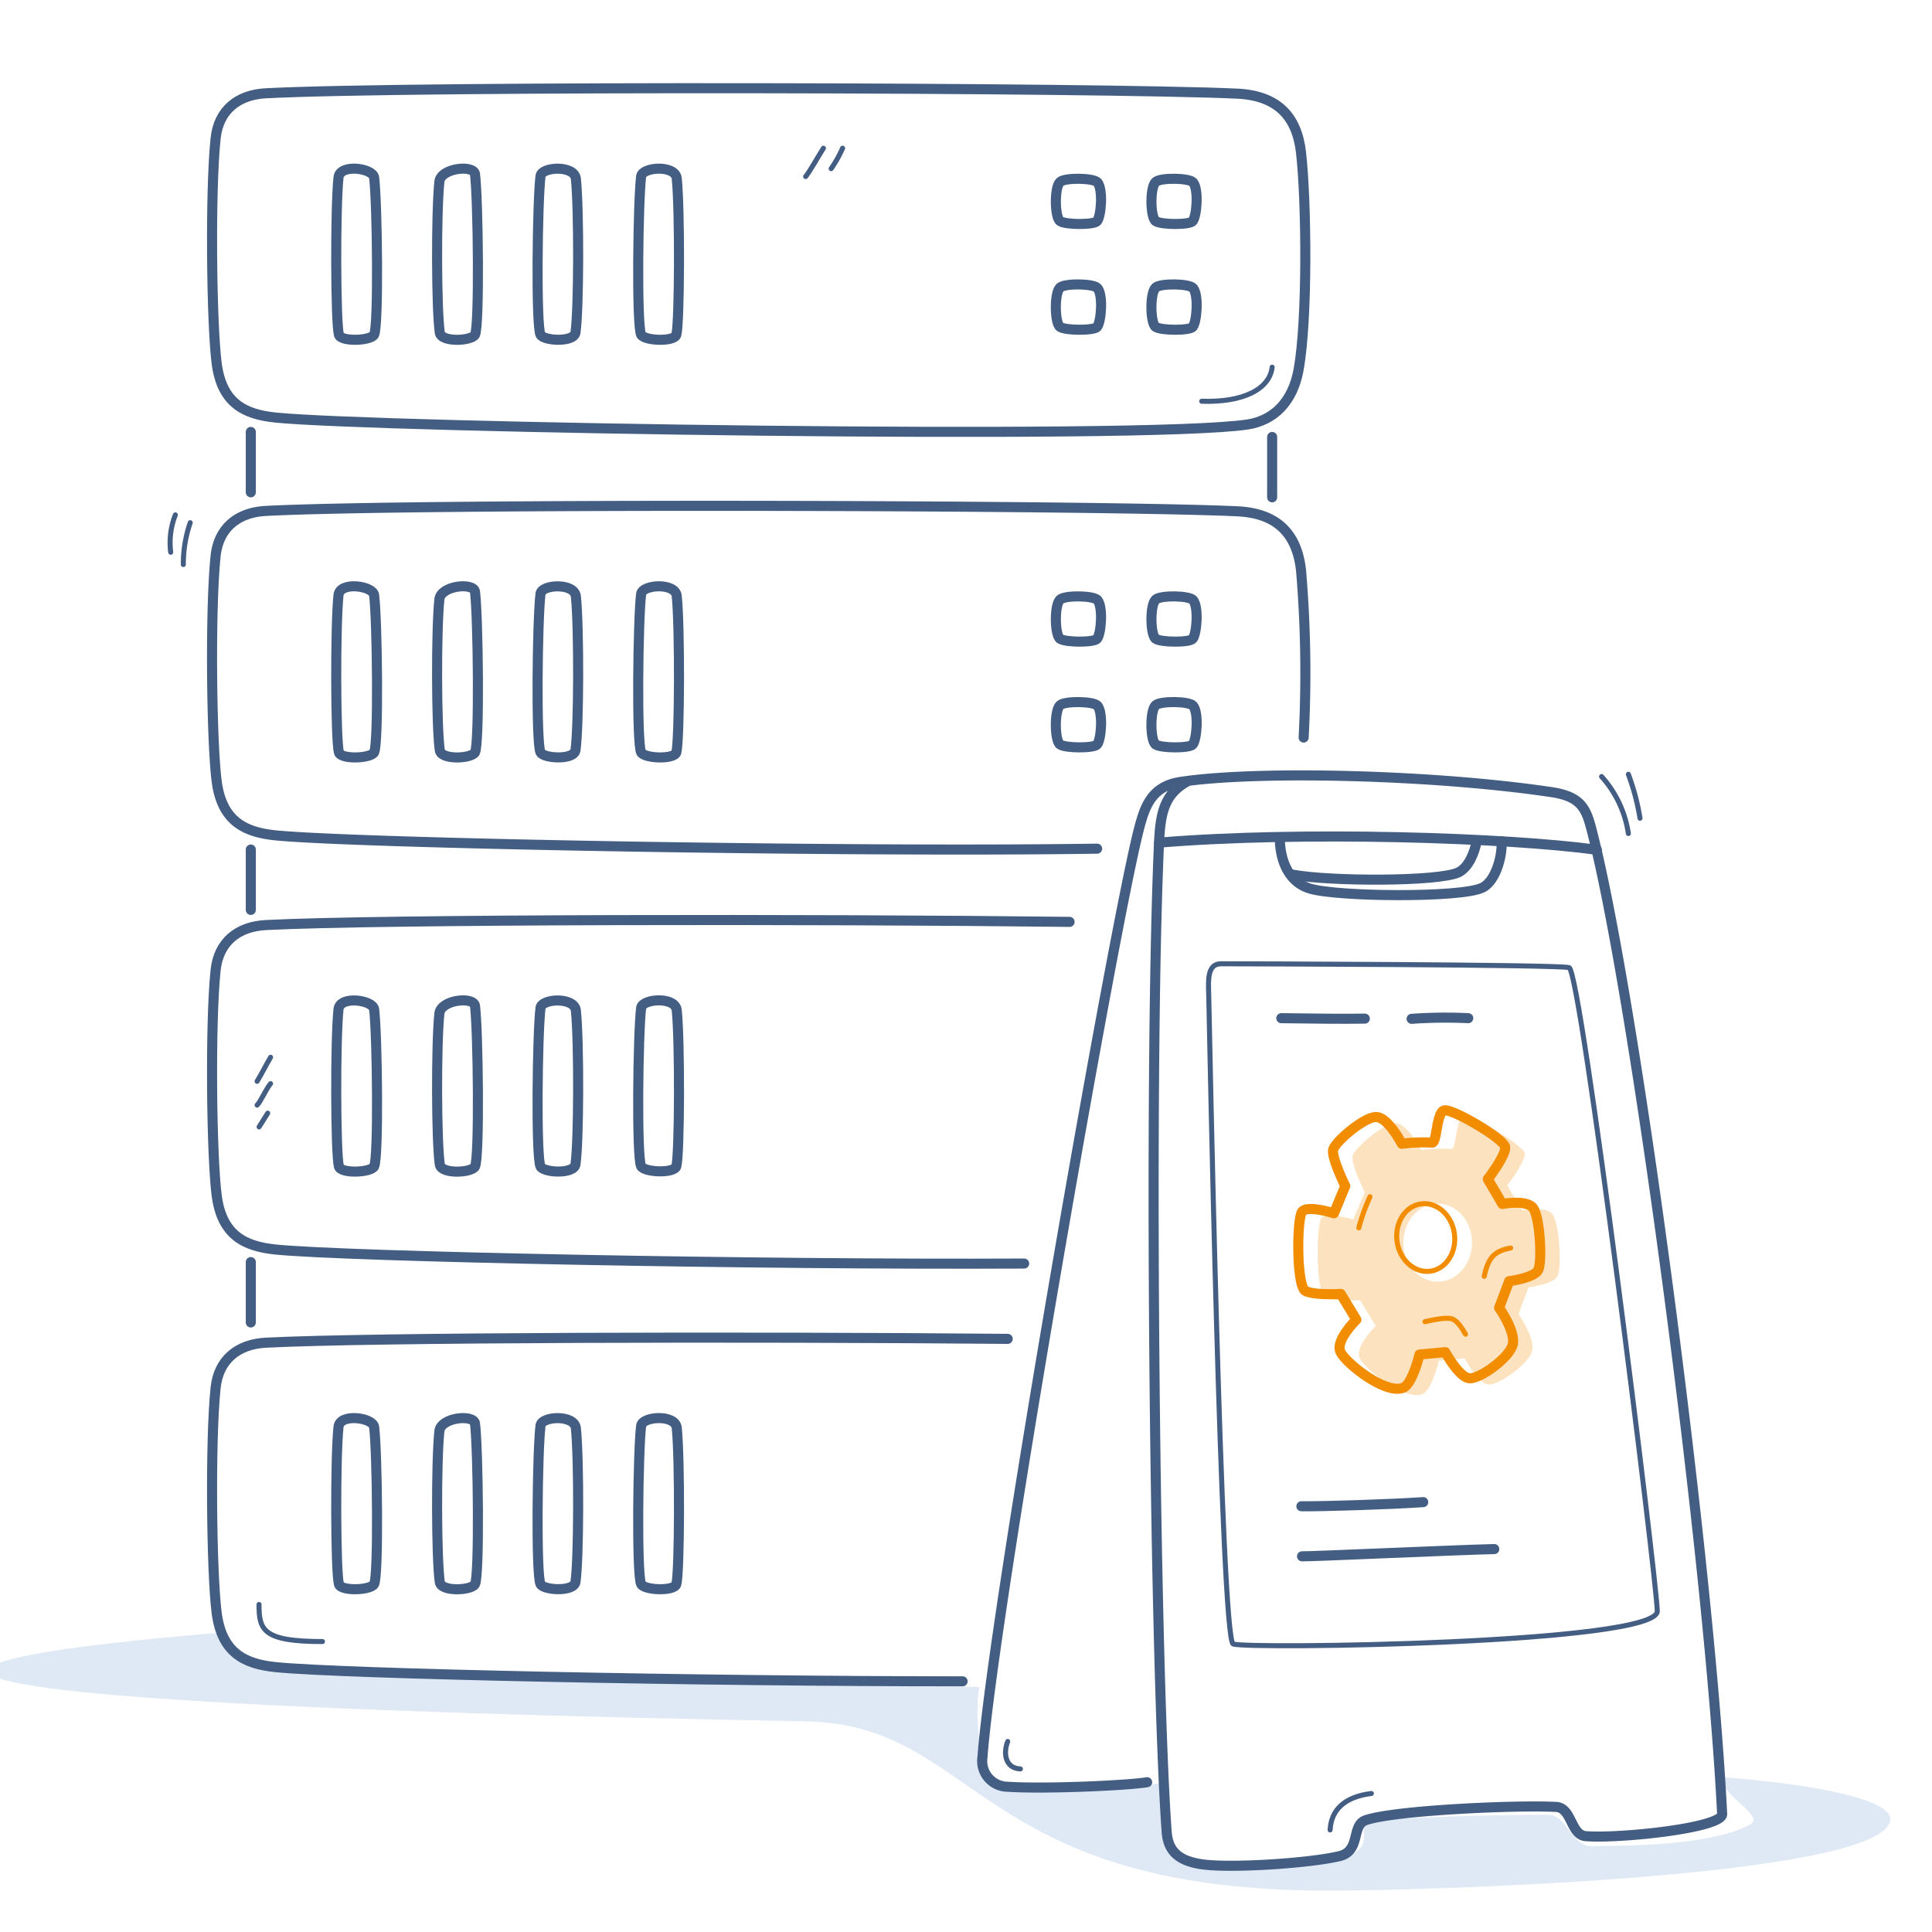 <svg xmlns="http://www.w3.org/2000/svg" width="384" height="384"><defs><style>.cls-10,.cls-4,.cls-9{fill:none}.cls-10,.cls-4{stroke:#445d82}.cls-10,.cls-4,.cls-9{stroke-linecap:round;stroke-linejoin:round}.cls-4{stroke-width:2px}.cls-9{stroke:#f28d00}</style></defs><g id="Server_Maintenance" data-name="Server Maintenance"><path d="M44 324.49c-65.45 5.38-88.24 13.85 116.13 17.64 34.17.63 33.55 33.22 102.52 33.64 17.57.11 111.49-2.43 113.05-14 .55-4.11-15.07-7.16-33.81-8.57.4 3.64 8.81 7.75 6.1 9.33-6.82 4-22.43 4.4-31.9 4.41-3.41 0-4.91-6.25-8.24-6.24-19.58 0-34.79 1.14-35.86.95-2.83-.49 1.83 5.72-4.05 7-11.92 2.65-30.06 4-34.79.3-1.18-.92-1.89-12.71-2.5-14.58-1 .38-29.52 3.45-33.5.22-2.81-2.27-3.43-17-2.43-19.29-12 0-136.2-1.17-142.48-3.87-2.82-1.21-8.01-3.78-8.24-6.94z" fill="#dfe8f5"/><path class="cls-4" d="M42.85 27.54c.58-5.63 4.41-8.71 10-9 29.39-1.53 166-1.17 193 .07 8 .36 11.92 4.46 12.74 11.73 1.1 9.74 1.33 33.21-.5 43.21-1.14 6.22-4.81 10-10.14 10.82C227.44 87.47 74.78 85 54.84 83c-6.29-.63-10.79-2.88-11.79-10.88s-1.31-33.86-.2-44.58z"/><path class="cls-4" d="M67.28 35.27c-.65 6.17-.58 28.78.08 31.26.38 1.44 6.3 1.24 7 0 .91-1.76.63-26.08 0-31.26-.28-1.87-6.79-2.76-7.08 0z"/><path class="cls-4" d="M87.33 36.11c-.65 6.17-.59 25.37.08 30 .28 2 6.3 1.67 7 .43.91-1.76.63-26.77 0-31.95-.28-1.88-6.79-1.23-7.08 1.52z"/><path class="cls-4" d="M134.51 35.47c.64 6.17.57 28.58-.08 31.06-.38 1.44-6.3 1.24-7 0-.91-1.76-.63-26.31 0-31.5.28-1.86 6.79-2.31 7.08.44z"/><path class="cls-4" d="M218.14 36.26c1.13 1.39.74 6.63-.08 7.69-.59.77-6.29.75-7.36 0s-1.17-6.72 0-7.79c.98-.9 6.69-.81 7.44.1z"/><path class="cls-4" d="M237.14 36.26c1.13 1.39.74 6.63-.08 7.69-.59.77-6.29.75-7.36 0s-1.17-6.72 0-7.79c.98-.9 6.69-.81 7.44.1z"/><path class="cls-4" d="M218.14 57.27c1.14 1.39.75 6.63-.07 7.7-.59.77-6.31.75-7.38 0s-1.16-6.73 0-7.81c.98-.9 6.71-.81 7.45.11z"/><path class="cls-4" d="M237.14 57.27c1.14 1.39.75 6.63-.07 7.7-.59.77-6.31.75-7.38 0s-1.16-6.73 0-7.81c.98-.9 6.71-.81 7.45.11z"/><path class="cls-4" d="M114.46 35.53c.64 6.17.59 25.95-.08 30.57-.28 2-6.3 1.67-6.95.43-.91-1.76-.63-26.35 0-31.54.23-1.86 6.74-2.22 7.03.54z"/><path class="cls-4" d="M218.06 168.68c-51.34.75-147.66-1.09-163.22-2.64-6.29-.63-10.79-2.88-11.79-10.88s-1.31-33.89-.2-44.61c.58-5.63 4.41-8.71 10-9 29.39-1.53 166-1.18 193 .07 8 .36 11.92 4.45 12.74 11.73a241.91 241.91 0 01.52 33.24"/><path class="cls-4" d="M67.28 118.28c-.65 6.17-.58 28.78.08 31.26.38 1.44 6.3 1.24 7 0 .91-1.76.63-26.08 0-31.26-.28-1.87-6.79-2.76-7.08 0z"/><path class="cls-4" d="M87.33 119.12c-.65 6.17-.59 25.37.08 30 .28 2 6.3 1.67 7 .43.91-1.76.63-26.77 0-31.95-.28-1.88-6.79-1.24-7.08 1.52z"/><path class="cls-4" d="M134.51 118.48c.64 6.17.57 28.58-.08 31.06-.38 1.44-6.3 1.24-7 0-.91-1.76-.63-26.31 0-31.5.28-1.86 6.79-2.32 7.08.44z"/><path class="cls-4" d="M218.14 119.27c1.13 1.39.74 6.63-.08 7.69-.59.77-6.29.75-7.36 0s-1.17-6.72 0-7.79c.98-.91 6.69-.81 7.44.1z"/><path class="cls-4" d="M237.14 119.27c1.13 1.39.74 6.63-.08 7.69-.59.77-6.29.75-7.36 0s-1.17-6.72 0-7.79c.98-.91 6.69-.81 7.44.1z"/><path class="cls-4" d="M218.14 140.28c1.14 1.39.75 6.63-.07 7.69-.59.77-6.31.76-7.38 0s-1.16-6.72 0-7.8c.98-.9 6.71-.81 7.45.11z"/><path class="cls-4" d="M237.14 140.28c1.14 1.39.75 6.63-.07 7.69-.59.77-6.31.76-7.38 0s-1.16-6.72 0-7.8c.98-.9 6.71-.81 7.45.11z"/><path class="cls-4" d="M114.46 118.54c.64 6.17.59 26-.08 30.57-.28 2-6.3 1.67-6.95.43-.91-1.76-.63-26.35 0-31.54.23-1.86 6.74-2.22 7.03.54z"/><path class="cls-4" d="M203.56 251.14c-53.16.28-134.53-1.37-148.72-2.78-6.29-.63-10.79-2.88-11.79-10.88s-1.31-33.9-.2-44.62c.58-5.63 4.41-8.71 10-9 22.65-1.17 109-1.23 159.74-.63"/><path class="cls-4" d="M67.28 200.59c-.65 6.17-.58 28.78.08 31.26.38 1.45 6.3 1.25 7 0 .91-1.76.63-26.07 0-31.26-.28-1.86-6.79-2.75-7.08 0z"/><path class="cls-4" d="M87.33 201.44c-.65 6.17-.59 25.37.08 30 .28 2 6.3 1.68 7 .43.91-1.76.63-26.76 0-31.95-.28-1.92-6.79-1.24-7.08 1.52z"/><path class="cls-4" d="M134.51 200.8c.64 6.17.57 28.57-.08 31-.38 1.45-6.3 1.25-7 0-.91-1.76-.63-26.31 0-31.49.28-1.82 6.79-2.31 7.08.49z"/><path class="cls-4" d="M114.46 200.85c.64 6.17.59 26-.08 30.57-.28 2-6.3 1.68-6.95.43-.91-1.76-.63-26.35 0-31.53.23-1.87 6.74-2.22 7.03.53z"/><path class="cls-4" d="M191.33 334.18c-52.61 0-123.35-1.5-136.49-2.82-6.29-.63-10.79-2.88-11.79-10.88s-1.31-33.89-.2-44.61c.58-5.63 4.41-8.71 10-9 20.91-1.08 96.08-1.22 147.44-.76"/><path class="cls-4" d="M67.28 283.6c-.65 6.17-.58 28.78.08 31.26.38 1.45 6.3 1.24 7 0 .91-1.76.63-26.08 0-31.26-.28-1.86-6.79-2.75-7.08 0z"/><path class="cls-4" d="M87.33 284.45c-.65 6.17-.59 25.37.08 30 .28 2 6.3 1.67 7 .43.91-1.76.63-26.76 0-31.95-.28-1.88-6.79-1.24-7.08 1.52z"/><path class="cls-4" d="M134.51 283.8c.64 6.18.57 28.58-.08 31.06-.38 1.45-6.3 1.24-7 0-.91-1.76-.63-26.31 0-31.49.28-1.87 6.79-2.32 7.08.43z"/><path class="cls-4" d="M114.46 283.86c.64 6.17.59 26-.08 30.57-.28 2-6.3 1.67-6.95.43-.91-1.76-.63-26.35 0-31.53.23-1.87 6.74-2.22 7.03.53z"/><path class="cls-4" d="M49.85 85.85v12"/><path class="cls-4" d="M49.85 168.85v12"/><path class="cls-4" d="M49.85 250.85v12"/><path class="cls-4" d="M252.85 86.85v12"/><path class="cls-4" d="M228 354.23c-3.64.63-20.33 1.4-27.73.9a5.1 5.1 0 01-5-5.83c2.06-28 26.37-166.71 31.17-184.78 1.1-4.15 2.41-8.22 8.15-9.1 15-2.3 49.94-1.5 73.64 2 5.44.8 6.84 2.73 7.93 6.82 8.58 32.18 23.62 146.1 26.13 196.3.14 2.81-20.59 4.94-27.12 4.41-3-.24-2.73-5.65-5.88-5.81-8-.42-32.4.68-37.9 2.66-2.83 1-.89 6.11-5.15 7.12-6.32 1.49-22.29 2.46-27.63 1.58-3.95-.65-6.42-2.25-6.72-6.35-2.28-30.95-3.64-145.75-1.59-195.19.26-6.35.57-10.94 5.81-13.7"/><path class="cls-4" d="M230.39 167.48c28.45-2.35 69.3-1 87 1.42"/><path class="cls-4" d="M254.37 166.47c0 3.65 1.19 8.64 5.92 10.12 5.34 1.68 30.15 1.9 34.33-.15 3-1.46 4.09-7.26 3.79-9.24"/><path class="cls-4" d="M256.93 173.84c7.27 1.37 29.09 1.44 33-.47 1.95-1 3.1-3.78 3.58-6.17"/><path d="M240.24 197.63c-.09-2.73-.3-6.07 2.43-6.07s66.85.15 69.2.76 17.38 121.36 17.53 127.89-81.87 7.6-84.3 6.54-4.79-126.99-4.86-129.12z" stroke-miterlimit="10" stroke="#445d82" fill="none"/><g opacity="0.25"><path d="M308.55 241.3c-1.36-1.65-6.07-.74-6.07-.74l-2.9-4.95s3.57-4.63 3.47-6.31-10.48-7.69-12.11-7.37-1.46 6.52-2.46 6.43a31.58 31.58 0 00-6 .22s-2.63-5.13-5-5.31-8.27 4.92-8.64 6.49 2.4 7.2 2.4 7.2l-2.24 5.43s-5.21-1.63-6.32-.34-1.13 14.89.65 15.79 7 .59 7 .59l3.1 5.11s-4.2 4.1-3.18 6.36 8.92 8.53 12.46 7.19c1.87-.71 3.27-6.62 3.27-6.62l5.13-.47s2.68 5 4.75 5.18 8.41-4.36 8.71-7-2.76-7-2.76-7l2-5.31s4.75-.59 5.71-2.14.4-10.79-.97-12.43zm-22.8 13.44c-3.76 0-6.82-3.47-6.82-7.75s3.06-7.75 6.82-7.75 6.82 3.47 6.82 7.75-3.05 7.75-6.82 7.75z" fill="#f28d00"/></g><path d="M299.17 228.05c.11 1.67-3.46 6.31-3.46 6.31l2.9 4.94s4.7-.9 6.07.75 1.93 10.9 1 12.45-5.72 2.14-5.72 2.14l-2 5.3s3.06 4.31 2.76 7-6.63 7.23-8.7 7-4.75-5.19-4.75-5.19l-5.14.48s-1.4 5.91-3.26 6.61c-3.54 1.35-11.44-4.92-12.46-7.18s3.18-6.36 3.18-6.36l-3.11-5.12s-5.18.31-7-.58-1.76-14.5-.65-15.8 6.31.35 6.31.35l2.24-5.43s-2.77-5.63-2.4-7.21 6.31-6.67 8.65-6.49 5 5.32 5 5.32a31.13 31.13 0 016-.23c1 .1.83-6.1 2.47-6.42s11.97 5.68 12.07 7.36z" stroke="#f28d00" stroke-width="2px" stroke-linecap="round" stroke-linejoin="round" fill="none"/><path class="cls-9" d="M289.09 247.18c-.43 3.64-3.32 6.07-6.48 5.42s-5.41-4.19-4.95-7.88 3.4-6.07 6.55-5.36 5.31 4.2 4.88 7.82z"/><path class="cls-9" d="M272.29 237.87a40 40 0 00-2.22 6.18"/><path class="cls-9" d="M283.22 262.7c1.27-.31 4.44-1 5.51-.51s1.88 1.84 2.55 3"/><path class="cls-9" d="M300.25 248.05c-3.24.61-4.46 1.89-5.25 5.63"/><path class="cls-4" d="M282.88 298.56c-6.32.44-20.17.88-24.22.82"/><path class="cls-4" d="M297 307.89c-7.5.17-36.53 1.5-38.21 1.44"/><path class="cls-4" d="M291.82 202.37a95.54 95.54 0 00-11.25.13"/><path class="cls-4" d="M271.27 202.46c-4.29.07-10.59 0-16.6-.09"/><path class="cls-10" d="M264.37 363.71c.2-3.93 2.82-6.58 8.2-7.24"/><path class="cls-10" d="M318.33 154.35a21.65 21.65 0 015.32 11.32"/><path class="cls-10" d="M323.65 153.9a44.82 44.82 0 012.31 8.73"/><path class="cls-10" d="M200.29 346.13c-.86 2.16-.63 5.31 2.52 5.46"/><path class="cls-10" d="M51.48 318.9c0 5.09.76 7.37 12.61 7.37"/><path class="cls-10" d="M238.85 79.75c8.31.29 13.53-2.45 14-6.78"/><path class="cls-10" d="M163.66 29.46c-1.37 2.16-2.62 4.5-3.53 5.63"/><path class="cls-10" d="M167.47 29.46a24.61 24.61 0 01-2.27 4.06"/><path class="cls-10" d="M53.78 210.14c-1 1.71-1.94 3.59-2.68 4.78"/><path class="cls-10" d="M53.78 215.38c-.86 1-2.05 3.7-2.68 4.27"/><path class="cls-10" d="M53.21 221.25c-.51.79-1.37 2.22-1.71 2.73"/><path class="cls-10" d="M37.81 103.89a25.07 25.07 0 00-1.37 8.31"/><path class="cls-10" d="M34.85 102.34a15.2 15.2 0 00-.92 7.42"/></g></svg>